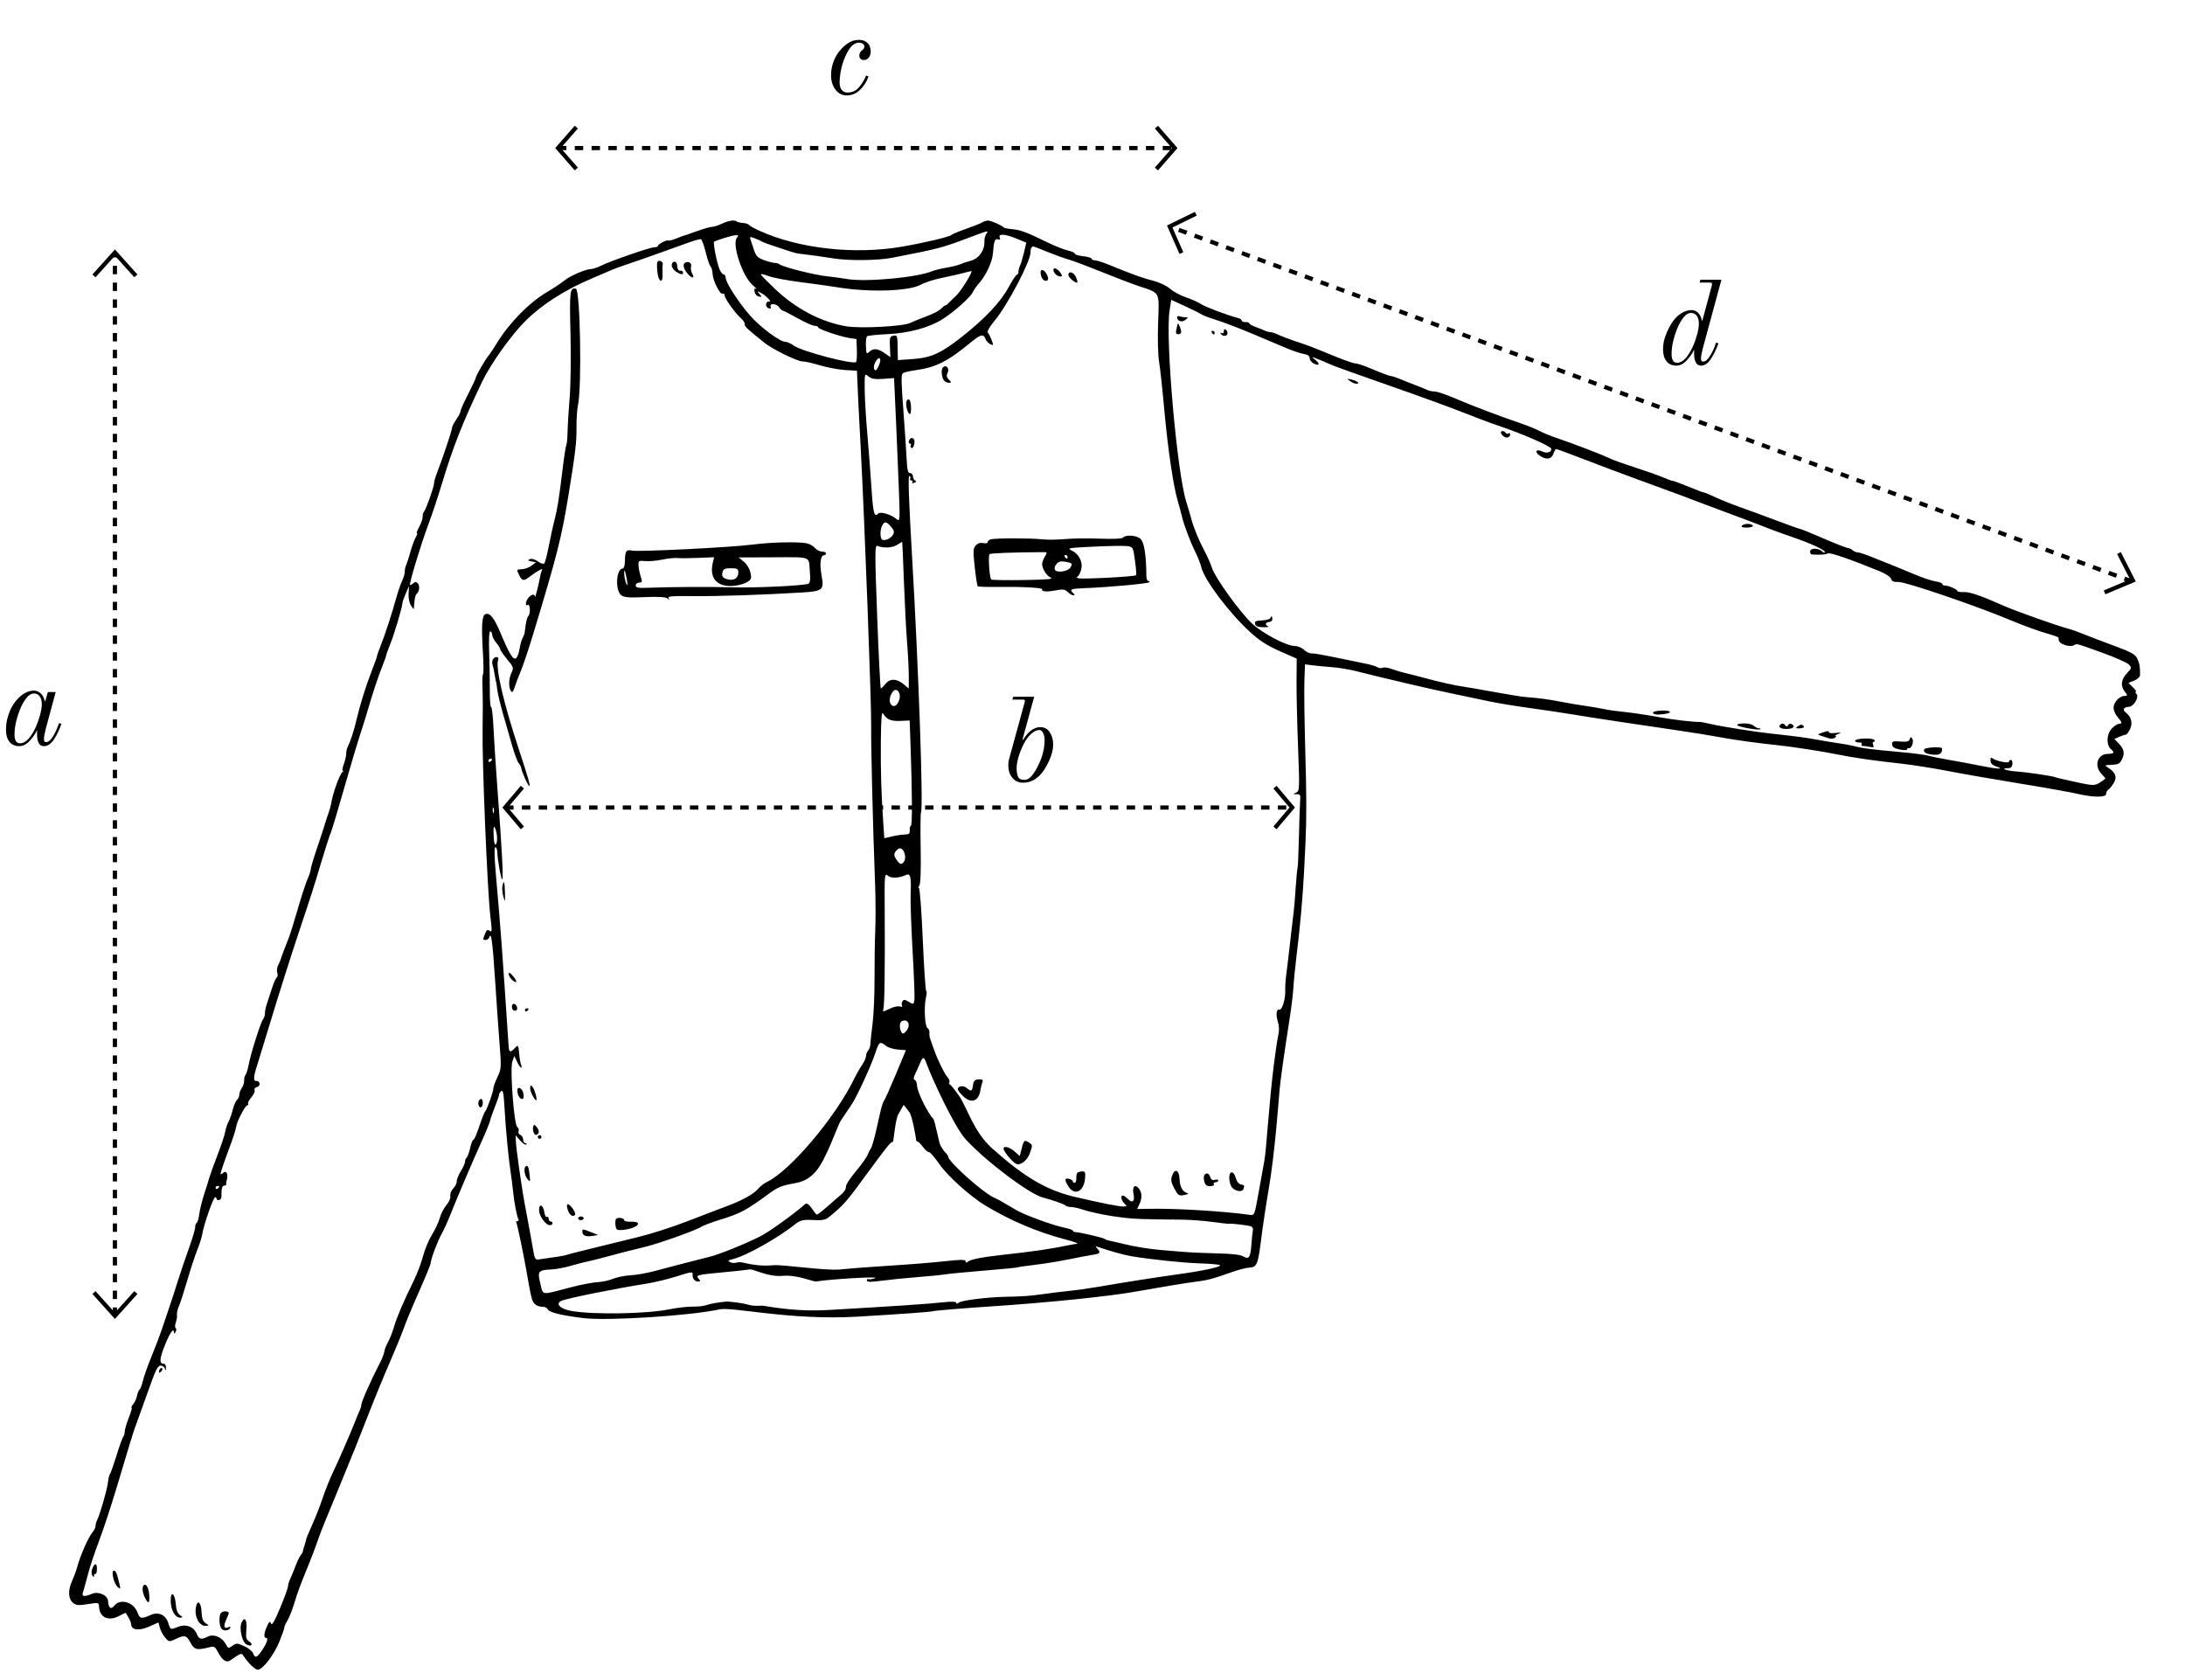 <svg xmlns="http://www.w3.org/2000/svg" fill="none" viewBox="0 0 372 286" height="286" width="372">
<path fill="black" d="M285.397 62.242C284.684 62.242 284.125 61.993 283.72 61.495C283.33 60.983 283.134 60.309 283.134 59.474C283.134 58.666 283.283 57.871 283.579 57.09C283.889 56.295 284.219 55.622 284.569 55.07C285.014 54.356 285.539 53.797 286.145 53.393C286.765 52.989 287.384 52.787 288.004 52.787C288.408 52.787 288.772 52.941 289.095 53.251C289.418 53.561 289.634 53.999 289.741 54.565L289.822 54.605L291.459 48.544L291.479 48.402C291.479 48.2 291.365 48.099 291.136 48.099H289.358L289.499 47.614H293.075L289.883 59.394C289.694 60.148 289.6 60.687 289.6 61.01C289.6 61.199 289.627 61.34 289.681 61.434C289.735 61.515 289.829 61.556 289.964 61.556C290.327 61.556 290.705 61.252 291.095 60.646C291.499 60.04 291.856 59.266 292.166 58.323L292.57 58.444C292.193 59.495 291.755 60.39 291.257 61.131C290.772 61.872 290.22 62.242 289.6 62.242C288.819 62.242 288.428 61.556 288.428 60.182C288.428 60.006 288.428 59.879 288.428 59.798C288.442 59.703 288.448 59.65 288.448 59.636L288.388 59.596C288.105 60.202 287.687 60.794 287.135 61.374C286.596 61.953 286.017 62.242 285.397 62.242ZM285.519 61.758C286.017 61.758 286.495 61.508 286.953 61.01C287.411 60.498 287.835 59.818 288.226 58.969C288.496 58.363 288.731 57.69 288.933 56.949C289.135 56.208 289.236 55.602 289.236 55.13C289.236 54.538 289.115 54.08 288.873 53.756C288.63 53.433 288.3 53.272 287.883 53.272C287.465 53.272 287.068 53.501 286.691 53.958C286.313 54.416 285.99 54.942 285.721 55.534C285.384 56.289 285.108 57.09 284.892 57.939C284.69 58.787 284.589 59.569 284.589 60.283C284.589 60.687 284.657 61.037 284.791 61.333C284.939 61.616 285.182 61.758 285.519 61.758Z"></path>
<path fill="black" d="M3.279 127.021C2.565 127.021 2.006 126.772 1.602 126.273C1.211 125.761 1.016 125.088 1.016 124.253C1.016 123.431 1.137 122.643 1.38 121.889C1.622 121.121 1.898 120.495 2.208 120.01C2.68 119.269 3.225 118.676 3.845 118.232C4.478 117.787 5.118 117.565 5.764 117.565C6.182 117.565 6.559 117.713 6.896 118.009C7.232 118.292 7.475 118.737 7.623 119.343L7.704 119.383L8.148 117.807H9.482L7.765 124.172C7.576 124.926 7.482 125.465 7.482 125.788C7.482 125.977 7.509 126.118 7.562 126.213C7.616 126.293 7.711 126.334 7.845 126.334C8.209 126.334 8.586 126.037 8.977 125.445C9.367 124.839 9.724 124.057 10.048 123.101L10.452 123.222C10.102 124.259 9.671 125.155 9.159 125.91C8.66 126.65 8.101 127.021 7.482 127.021C6.7 127.021 6.31 126.334 6.31 124.96C6.31 124.785 6.31 124.657 6.31 124.576C6.323 124.482 6.33 124.428 6.33 124.414L6.269 124.374C5.987 124.98 5.569 125.573 5.017 126.152C4.478 126.731 3.899 127.021 3.279 127.021ZM3.4 126.536C3.899 126.536 4.377 126.287 4.835 125.788C5.293 125.276 5.717 124.596 6.108 123.748C6.377 123.141 6.613 122.468 6.815 121.727C7.017 120.986 7.118 120.38 7.118 119.909C7.118 119.316 6.997 118.858 6.754 118.535C6.512 118.211 6.182 118.05 5.764 118.05C5.347 118.05 4.949 118.279 4.572 118.737C4.195 119.195 3.872 119.72 3.602 120.313C3.266 121.067 2.989 121.869 2.774 122.717C2.572 123.566 2.471 124.347 2.471 125.061C2.471 125.465 2.538 125.815 2.673 126.112C2.821 126.394 3.064 126.536 3.4 126.536Z"></path>
<path fill="black" d="M174.091 133.242C173.66 133.242 173.256 133.121 172.878 132.879C172.515 132.636 172.218 132.293 171.989 131.848C171.774 131.39 171.666 130.858 171.666 130.252C171.666 129.862 171.707 129.531 171.787 129.262L174.454 119.544C174.481 119.436 174.495 119.362 174.495 119.321C174.495 119.173 174.38 119.099 174.151 119.099H172.353L172.495 118.614H176.071L174.091 125.868L174.192 125.948C174.555 125.315 174.986 124.797 175.485 124.393C175.997 123.989 176.542 123.787 177.121 123.787C177.822 123.787 178.361 124.083 178.738 124.676C179.115 125.268 179.304 125.955 179.304 126.736C179.304 127.585 179.068 128.521 178.596 129.545C178.138 130.555 177.627 131.357 177.061 131.949C176.63 132.38 176.179 132.704 175.707 132.919C175.236 133.135 174.697 133.242 174.091 133.242ZM174.374 132.758C174.832 132.758 175.236 132.555 175.586 132.151C175.936 131.747 176.28 131.222 176.616 130.575C177.438 129.026 177.849 127.484 177.849 125.948C177.849 125.544 177.768 125.167 177.606 124.817C177.458 124.453 177.243 124.271 176.96 124.271C176.502 124.271 176.024 124.5 175.525 124.958C175.04 125.403 174.603 126.023 174.212 126.817C173.875 127.491 173.599 128.191 173.384 128.919C173.181 129.633 173.08 130.279 173.08 130.858C173.08 131.357 173.155 131.801 173.303 132.192C173.464 132.569 173.821 132.758 174.374 132.758Z"></path>
<path fill="black" d="M144.195 16.242C143.387 16.242 142.733 15.912 142.235 15.252C141.736 14.579 141.487 13.764 141.487 12.808C141.487 11.999 141.635 11.205 141.932 10.423C142.228 9.629 142.673 8.922 143.265 8.302C143.737 7.804 144.208 7.426 144.68 7.17C145.165 6.915 145.703 6.787 146.296 6.787C146.808 6.787 147.259 6.948 147.65 7.271C148.04 7.595 148.236 8.107 148.236 8.807C148.236 9.211 148.121 9.548 147.892 9.817C147.677 10.087 147.407 10.221 147.084 10.221C146.828 10.221 146.633 10.147 146.498 9.999C146.363 9.838 146.296 9.656 146.296 9.454C146.296 9.063 146.512 8.713 146.943 8.403C147.091 8.282 147.165 8.107 147.165 7.878C147.165 7.756 147.091 7.628 146.943 7.494C146.794 7.346 146.552 7.271 146.215 7.271C145.165 7.271 144.249 8.443 143.467 10.787C143.319 11.232 143.191 11.791 143.083 12.464C142.989 13.124 142.942 13.643 142.942 14.02C142.942 14.613 143.07 15.05 143.326 15.333C143.595 15.616 143.919 15.758 144.296 15.758C145.131 15.758 145.811 15.421 146.336 14.747C146.862 14.074 147.232 13.447 147.448 12.868L147.872 13.01C147.549 13.926 147.057 14.693 146.397 15.313C145.737 15.933 145.003 16.242 144.195 16.242Z"></path>
<path stroke-dasharray="1.43 1.43" stroke-width="0.713" stroke="black" d="M363.033 99.001L199.143 38.557"></path>
<path stroke-width="0.713" stroke="black" d="M201.136 43.082L199.143 38.556L203.586 36.385"></path>
<path stroke-width="0.713" stroke="black" d="M360.755 94.144L363.128 98.808L358.305 100.841"></path>
<path stroke-dasharray="1.43 1.43" stroke-width="0.713" stroke="black" d="M19.565 224L19.565 43"></path>
<path stroke-width="0.713" stroke="black" d="M16 46.965L19.566 43.001L23.131 46.965"></path>
<path stroke-width="0.713" stroke="black" d="M23.131 220.036L19.566 224L16 220.036"></path>
<path stroke-dasharray="1.43 1.43" stroke-width="0.713" stroke="black" d="M86 137.468L220 137.468"></path>
<path stroke-width="0.713" stroke="black" d="M217.066 134L220 137.468L217.066 140.936"></path>
<path stroke-width="0.713" stroke="black" d="M88.934 140.936L86 137.468L88.934 134"></path>
<path stroke-dasharray="1.43 1.43" stroke-width="0.713" stroke="black" d="M95 25.205L199.495 25.205"></path>
<path stroke-width="0.713" stroke="black" d="M196.882 21.64L200 25.205L196.882 28.771"></path>
<path stroke-width="0.713" stroke="black" d="M98.118 28.77L95 25.205L98.118 21.639"></path>
<path fill="black" d="M122.882 38.089C122.313 38.367 121.573 38.605 121.238 38.619C120.72 38.642 119.749 38.944 116.958 39.953C116.703 40.045 116.461 40.119 116.42 40.116C116.379 40.114 115.801 40.331 115.135 40.598C114.47 40.867 113.857 41.023 113.775 40.947C113.573 40.761 112.007 41.571 112.019 41.855C112.024 41.978 111.708 42.093 111.315 42.11C110.517 42.144 103.735 44.504 102.234 45.27C101.702 45.541 100.996 45.775 100.665 45.789C99.671 45.832 97.083 46.941 96.112 47.74C95.612 48.151 94.24 49.061 93.061 49.76C90.067 51.539 86.665 55.01 84.618 58.374C84.008 59.377 83.362 60.345 83.182 60.526C82.761 60.949 80.969 64.065 80.981 64.351C80.986 64.472 80.404 65.717 79.688 67.118C78.971 68.52 78.392 69.822 78.4 70.012C78.408 70.202 78.083 70.835 77.676 71.419C77.27 72.004 76.945 72.648 76.953 72.851C76.969 73.217 75.42 77.857 74.411 80.462C74.123 81.208 73.895 82.006 73.905 82.237C73.929 82.779 72.56 86.659 72.203 87.066C72.053 87.237 71.942 87.649 71.956 87.983C71.97 88.316 71.709 89.077 71.375 89.673C71.042 90.269 70.867 90.753 70.987 90.748C71.107 90.743 71.015 91.065 70.782 91.464C70.55 91.863 70.141 92.977 69.874 93.939C69.606 94.901 69.274 95.938 69.135 96.245C68.997 96.551 68.893 97.05 68.906 97.354C68.917 97.659 68.72 98.341 68.467 98.87C68.214 99.4 67.767 100.692 67.476 101.741C66.682 104.593 65.605 107.901 64.851 109.798C64.482 110.726 64.185 111.576 64.189 111.687C64.194 111.798 63.826 112.835 63.372 113.992C62.352 116.59 61.298 119.946 60.712 122.459C60.266 124.375 59.7 126.122 59.191 127.156C59.04 127.463 58.928 127.981 58.942 128.307C58.956 128.633 58.776 129.421 58.543 130.057C58.309 130.693 58.225 131.211 58.357 131.208C58.488 131.205 58.459 131.312 58.292 131.446C57.809 131.834 56.604 135.204 56.381 136.788C56.332 137.136 56.133 137.851 55.938 138.378C55.743 138.905 55.484 139.694 55.363 140.131C55.242 140.569 54.633 142.433 54.011 144.275C53.388 146.117 52.885 147.805 52.892 148.028C52.899 148.251 52.663 148.968 52.369 149.622C52.074 150.276 51.317 152.601 50.686 154.789C50.056 156.976 49.359 159.198 49.138 159.726C48.71 160.748 47.815 163.135 47.76 163.4C47.742 163.487 47.563 163.889 47.361 164.293C47.159 164.697 47.089 165.289 47.206 165.609C47.322 165.928 47.284 166.281 47.12 166.392C46.957 166.504 46.562 167.416 46.242 168.421C45.924 169.425 45.585 170.462 45.49 170.725C45.241 171.414 45.102 172.086 45.098 172.628C45.095 172.887 44.945 173.303 44.764 173.552C44.343 174.129 42.693 179.358 42.341 181.232C42.193 182.016 41.952 182.797 41.805 182.967C41.658 183.138 41.55 183.575 41.566 183.939C41.582 184.303 41.399 184.883 41.161 185.229C40.922 185.575 40.733 186.088 40.739 186.369C40.746 186.65 40.569 187.045 40.347 187.246C40.125 187.447 39.793 188.222 39.609 188.966C39.426 189.711 39.108 190.612 38.902 190.969C38.695 191.326 38.446 192.083 38.347 192.65C38.248 193.217 37.655 195.008 37.029 196.63C36.403 198.252 35.791 199.937 35.67 200.374C35.549 200.812 35.143 202.112 34.769 203.264C34.395 204.416 34.015 205.951 33.925 206.677C33.834 207.402 33.635 208.081 33.482 208.185C33.329 208.289 33.214 208.623 33.227 208.928C33.24 209.232 32.738 210.907 32.112 212.65C31.486 214.392 30.686 216.75 30.336 217.888C29.985 219.027 29.357 220.963 28.941 222.191C28.523 223.419 27.894 225.284 27.542 226.337C27.19 227.389 26.385 229.501 25.753 231.031C25.121 232.561 24.476 234.386 24.32 235.086C24.163 235.787 23.917 236.441 23.772 236.539C23.627 236.637 23.429 237.111 23.331 237.593C23.233 238.074 22.941 238.724 22.682 239.038C22.423 239.351 22.302 239.604 22.413 239.599C22.524 239.594 22.297 240.4 21.911 241.388C21.524 242.377 21.218 243.423 21.23 243.712C21.243 244.001 21.137 244.376 20.995 244.547C20.853 244.717 20.341 246.142 19.857 247.714C19.373 249.285 18.867 250.721 18.733 250.905C18.6 251.088 18.441 251.736 18.38 252.343C18.265 253.485 17.029 257.798 16.535 258.782C16.381 259.089 16.262 259.532 16.273 259.767C16.283 260.002 16.006 260.545 15.659 260.976C14.987 261.807 13.665 264.844 13.151 266.736C12.981 267.362 12.587 268.434 12.275 269.118C11.549 270.709 11.608 272.175 12.425 272.854C12.951 273.291 13.376 273.329 14.945 273.077C16.785 272.783 16.833 272.794 16.864 273.52C16.945 275.405 18.563 276.085 20.425 275.016C20.937 274.722 21.381 274.526 21.41 274.581C21.439 274.636 21.653 274.989 21.885 275.365C22.117 275.742 22.316 276.267 22.328 276.532C22.369 277.5 23.693 277.661 25.395 276.903L26.976 276.199L27.215 277.103C27.347 277.601 27.751 278.353 28.114 278.776C28.75 279.518 28.809 279.526 29.867 279.029C31.458 278.282 31.753 278.351 32.428 279.63C33.074 280.852 33.503 280.962 35.567 280.437C36.454 280.211 36.597 280.284 37.084 281.208C37.829 282.618 38.527 283.108 39.169 282.67C41.132 281.332 41.093 281.344 41.499 281.954C42.335 283.207 43.45 284.263 43.916 284.243C44.735 284.208 46.63 281.736 47.545 279.509C48.02 278.353 48.403 277.262 48.395 277.085C48.388 276.908 48.623 276.377 48.919 275.906C49.214 275.434 49.74 274.117 50.088 272.978C50.726 270.887 51.025 270.083 52.604 266.213C53.084 265.037 53.735 263.312 54.051 262.38C54.367 261.447 54.99 259.82 55.437 258.764C55.884 257.707 57.04 254.9 58.007 252.525C58.973 250.15 60.072 247.458 60.449 246.543C60.826 245.628 61.906 242.894 62.848 240.469C63.79 238.043 65.377 234.185 66.374 231.895C67.371 229.605 68.447 226.975 68.766 226.05C69.084 225.125 70.246 222.338 71.349 219.856C72.451 217.374 73.347 215.182 73.339 214.985C73.317 214.419 74.519 211.232 75.237 209.956C75.595 209.318 76.219 207.948 76.625 206.91C77.611 204.384 80.479 197.665 82.008 194.296C82.688 192.798 83.332 191.215 83.439 190.778C83.545 190.341 83.936 189.224 84.307 188.296C84.679 187.367 84.977 186.488 84.971 186.342C84.965 186.195 85.13 185.922 85.337 185.735C85.635 185.466 85.757 186.135 85.914 188.893C86.122 192.537 86.586 197.327 86.964 199.74C87.086 200.513 87.262 201.919 87.357 202.866C87.544 204.748 88.031 207.24 88.283 207.612C88.371 207.742 88.285 207.854 88.093 207.863C87.9 207.871 87.816 207.986 87.905 208.118C88.043 208.32 89.102 213.352 89.558 215.971C90.46 221.15 90.557 221.533 91.09 222.023C91.365 222.276 91.918 222.469 92.317 222.451C92.717 222.434 93.132 222.621 93.238 222.867C93.474 223.411 95.454 223.905 99.315 224.385C103.398 224.892 117.665 223.979 122.471 222.903C124.671 222.41 134.474 224.812 145.972 224.141C152.772 223.745 158.544 223.33 158.798 223.221C159.052 223.112 163.906 222.712 169.585 222.333C178.472 221.74 188.721 220.689 193.015 219.93C198.762 218.915 201.72 218.428 203.453 218.211C205.596 217.943 206.389 217.734 209.723 216.557C210.863 216.155 212.22 215.807 212.738 215.785C213.991 215.731 214.185 215.247 214.741 210.768C214.996 208.716 215.548 205.042 215.97 202.604C217.065 196.256 217.654 187.738 217.856 185.47C217.999 183.859 218.677 179.037 219.412 174.404C219.798 171.967 220.151 169.194 220.194 168.242C220.238 167.289 220.489 164.733 220.752 162.561C221.549 155.987 221.952 150.868 222.267 143.326C222.456 138.817 222.445 135.59 222.217 127.457C222.081 122.623 222.017 117.414 222.075 115.882L222.178 113.095L223.47 113.26C224.181 113.35 225.683 113.493 226.808 113.576C227.934 113.659 229.854 113.983 231.075 114.295C235.69 115.476 243.892 117.389 247.398 118.102C249.401 118.51 252.108 119.079 253.415 119.367C254.721 119.655 257.779 120.164 260.21 120.497C262.64 120.83 265.98 121.329 267.631 121.604C270.753 122.126 279.139 123.399 285.95 124.384C288.12 124.698 291.177 125.193 292.743 125.485C295.328 125.966 299.223 126.507 302.529 126.843C304.932 127.088 310.39 127.928 312.774 128.42C315.446 128.972 318.9 129.471 323.845 130.018C325.666 130.22 329.22 130.784 331.744 131.272C334.267 131.76 339.744 132.714 343.915 133.392C348.086 134.07 352.498 134.857 353.718 135.141C356.461 135.778 358.608 135.771 358.581 135.123C358.57 134.873 358.745 134.547 358.971 134.399C359.196 134.251 359.608 133.741 359.886 133.265C360.461 132.281 360.171 131.491 358.946 130.708C358.252 130.264 358.269 130.25 359.546 130.195C360.683 130.146 360.919 130.011 361.296 129.197C361.778 128.156 361.61 127.471 360.626 126.466L359.971 125.796L360.806 125.436C361.265 125.239 361.769 125.071 361.926 125.064C362.082 125.058 362.407 124.627 362.648 124.108C363.126 123.075 362.86 122.018 361.946 121.322C361.302 120.832 361.529 120.368 362.434 120.327C363.294 120.287 364.263 118.607 363.716 118.104C363.519 117.923 363.48 117.769 363.631 117.763C363.782 117.756 363.56 117.413 363.137 117.001L362.37 116.25L363.348 115.861C363.885 115.647 364.332 115.238 364.341 114.952C364.38 113.622 364.277 112.98 363.888 112.143C363.535 111.383 362.903 111.031 359.905 109.924C357.945 109.201 355.624 108.313 354.745 107.952C353.867 107.59 352.577 107.141 351.878 106.954C350.053 106.463 343.083 103.987 341.289 103.19C337.231 101.389 335.385 100.75 334.369 100.794C333.759 100.82 333.254 100.736 333.247 100.606C333.232 100.325 331.683 99.652 331.107 99.677C330.883 99.686 330.694 99.569 330.688 99.415C330.681 99.262 330.152 99.062 329.513 98.97C328.873 98.877 327.19 98.308 325.771 97.705C324.354 97.101 322.547 96.358 321.757 96.052C320.968 95.747 319.504 95.162 318.505 94.754C317.505 94.346 316.496 94.02 316.261 94.03C316.027 94.04 315.653 93.881 315.43 93.677C315.208 93.472 314.855 93.305 314.646 93.306C314.437 93.306 312.563 92.572 310.483 91.674C308.403 90.776 306.607 90.045 306.493 90.05C306.379 90.055 304.634 89.434 302.615 88.671C300.597 87.907 297.798 86.88 296.396 86.387C294.995 85.895 293.055 85.119 292.086 84.663C291.117 84.206 290.229 83.837 290.113 83.841C289.996 83.846 288.811 83.401 287.48 82.854C286.149 82.306 284.946 81.863 284.807 81.869C284.668 81.875 283.915 81.604 283.135 81.267C282.354 80.93 280.213 80.171 278.375 79.581C276.538 78.99 274.669 78.324 274.224 78.1C273.108 77.538 267.811 75.495 265.299 74.657C264.16 74.277 262.731 73.7 262.122 73.375C261.513 73.049 260.147 72.487 259.087 72.125C255.118 70.77 251.007 69.215 248.012 67.935C246.312 67.208 244.626 66.626 244.265 66.642C243.905 66.657 243.359 66.549 243.053 66.402C242.747 66.255 241.779 65.863 240.902 65.532C240.025 65.201 238.876 64.743 238.348 64.515C237.821 64.286 237.105 64.056 236.757 64.004C236.41 63.951 235.051 63.446 233.737 62.881C232.423 62.316 231.112 61.865 230.823 61.877C230.533 61.889 229.025 61.379 227.47 60.743C223.044 58.933 222.85 58.858 220.659 58.13C219.521 57.752 218.157 57.234 217.629 56.98C217.1 56.726 216.489 56.526 216.271 56.534C216.054 56.542 215.625 56.427 215.319 56.279C215.013 56.131 214.297 55.844 213.727 55.642C213.157 55.44 212.687 55.169 212.681 55.038C212.676 54.907 212.389 54.813 212.045 54.828C211.7 54.843 211.413 54.73 211.407 54.578C211.4 54.425 211.145 54.235 210.839 54.155C208.938 53.658 205.267 52.277 204.473 51.761C203.958 51.426 202.787 50.903 201.871 50.599C200.955 50.295 199.77 49.654 199.237 49.176C198.705 48.697 197.449 48.089 196.446 47.824C194.268 47.248 193.367 46.923 188.658 45.019C187.659 44.614 186.622 44.293 186.353 44.305C186.084 44.316 185.858 44.2 185.851 44.048C185.845 43.895 185.201 43.701 184.421 43.618C183.641 43.535 182.997 43.34 182.99 43.185C182.984 43.03 182.433 42.781 181.767 42.631C181.101 42.482 179.485 41.833 178.175 41.19C174.805 39.533 173.734 39.136 172.299 39.009C171.606 38.948 170.965 38.816 170.875 38.716C170.529 38.335 168.664 37.523 168.183 37.544C167.906 37.555 167.44 37.713 167.148 37.894C166.856 38.074 165.654 38.553 164.477 38.957C163.299 39.362 162.19 39.824 162.011 39.984C161.625 40.329 157.502 41.309 153.588 41.987C145.513 43.386 136.046 42.336 129.324 39.296C128.444 38.898 127.635 38.446 127.526 38.292C127.418 38.137 126.952 37.987 126.492 37.958C126.031 37.928 125.557 37.815 125.437 37.705C125.087 37.383 123.995 37.547 122.882 38.089ZM123.176 40.553C122.364 40.809 121.641 41.083 121.569 41.162C121.376 41.373 122.078 44.884 122.51 45.871C122.714 46.338 123.026 46.713 123.202 46.706C123.379 46.698 123.535 46.961 123.549 47.289C123.585 48.144 125.663 51.372 127.653 53.667C129.385 55.664 132.839 58.233 133.739 58.195C134.012 58.183 134.628 58.463 135.109 58.818C136.431 59.793 145.285 62.127 145.747 61.623C145.862 61.498 145.923 60.569 145.884 59.557L145.813 57.718L144.741 57.564C143.133 57.332 139.3 56.037 139.286 55.72C139.28 55.567 139.021 55.453 138.712 55.467C138.403 55.48 137.094 54.9 135.803 54.178C134.512 53.455 133.362 52.868 133.248 52.873C133.133 52.878 132.857 52.616 132.634 52.29C132.184 51.633 130.922 51.592 131.205 52.243C131.323 52.515 131.208 52.589 130.851 52.469C130.218 52.257 130.309 51.227 130.95 51.346C131.532 51.453 130.358 50.24 129.466 49.813C128.874 49.529 128.861 49.548 129.305 50.042C129.74 50.526 129.73 50.571 129.199 50.491C128.871 50.441 128.545 50.081 128.467 49.681C128.367 49.172 128.443 49.024 128.728 49.177C128.949 49.295 128.677 48.998 128.124 48.515C126.381 46.995 124.591 41.616 125.451 40.483C125.759 40.076 125.723 40.001 125.236 40.04C124.915 40.065 123.987 40.296 123.176 40.553ZM117.482 41.203C116.632 41.5 114.477 42.274 112.692 42.922C110.908 43.571 108.404 44.448 107.128 44.871C105.852 45.294 104.531 45.772 104.193 45.932C103.855 46.092 102.33 46.747 100.804 47.386C96.258 49.292 92.305 51.812 89.504 54.588C87.028 57.042 83.545 61.927 82.062 65.026C78.778 71.888 77.065 76.238 75.222 82.395C74.62 84.409 73.591 87.494 72.937 89.25C71.632 92.751 69.627 99.376 69.815 99.564C69.88 99.629 70.123 99.511 70.354 99.302C70.676 99.01 70.863 99.019 71.153 99.34C71.526 99.752 71.382 100.78 70.901 101.139C70.766 101.24 70.613 101.812 70.562 102.41C70.511 103.009 70.458 103.569 70.444 103.656C70.429 103.744 70.208 103.471 69.952 103.051C69.684 102.612 69.519 101.753 69.564 101.025L69.64 99.763L69.078 101.044C68.768 101.749 68.516 102.47 68.518 102.648C68.524 103.257 67.138 107.926 66.441 109.643C66.058 110.588 65.748 111.448 65.753 111.555C65.757 111.662 65.487 112.425 65.154 113.251C64.451 114.987 63.426 118.067 62.638 120.805C62.336 121.855 61.732 123.791 61.295 125.106C60.859 126.421 59.623 130.575 58.548 134.338C57.474 138.1 56.46 141.467 56.294 141.82C56.128 142.173 55.477 144.18 54.847 146.282C53.441 150.974 53.02 152.302 51.458 156.955C49.671 162.28 47.402 169.425 45.59 175.435C44.719 178.324 43.886 181.047 43.738 181.486C43.165 183.187 43.109 184.027 43.569 184.007C44.299 183.976 44.454 184.832 43.757 185.047C43.411 185.153 43.226 185.386 43.346 185.563C43.467 185.74 43.229 186.281 42.819 186.764C42.408 187.247 42.149 187.755 42.242 187.893C42.335 188.03 42.274 188.148 42.107 188.155C41.744 188.171 40.347 190.859 40.204 191.815C40.115 192.407 39.712 193.65 38.951 195.676C38.228 197.603 37.535 199.652 37.543 199.841C37.548 199.959 37.744 199.882 37.978 199.67C38.606 199.1 38.934 200.006 38.529 201.194C38.5 201.282 38.496 201.459 38.523 201.587C38.548 201.716 38.388 201.829 38.167 201.838C37.803 201.854 37.709 202.239 37.692 203.77C37.689 204.044 37.493 204.277 37.258 204.287C37.022 204.297 36.853 204.222 36.882 204.12C36.911 204.017 36.812 203.869 36.662 203.789C36.383 203.64 34.698 208.419 34.437 210.099C34.357 210.612 33.978 211.807 33.595 212.755C33.212 213.703 32.439 216.054 31.879 217.979C31.319 219.905 30.677 221.884 30.453 222.379C30.228 222.873 30.084 223.515 30.132 223.807C30.18 224.098 30.09 224.695 29.932 225.134C29.774 225.573 29.763 226.001 29.909 226.086C30.054 226.171 30.051 226.454 29.901 226.715C29.701 227.065 29.623 227.081 29.607 226.779C29.563 225.976 28.974 226.806 28.128 228.862C27.182 231.165 27.079 232.17 27.793 232.14C28.082 232.127 28.26 232.391 28.257 232.827C28.252 233.359 28.209 233.4 28.084 232.991C27.992 232.693 27.658 232.46 27.343 232.473C26.921 232.491 26.534 233.152 25.884 234.972C24.323 239.337 23.286 242.216 23.037 242.872C22.697 243.768 22.172 245.48 20.057 252.585C19.041 256 17.606 260.375 16.868 262.308C16.13 264.241 15.252 266.895 14.918 268.205C14.583 269.516 14.216 270.84 14.102 271.147C13.861 271.799 14.412 271.858 15.668 271.317C16.759 270.847 18.347 271.56 18.395 272.542C18.456 273.745 18.888 274.072 19.456 273.346C20.453 272.074 22.724 272.711 23.385 274.449C23.82 275.594 24.055 275.643 25.644 274.925C26.983 274.32 28.224 274.9 28.663 276.336C29.008 277.468 29.017 277.472 30.324 276.942C31.633 276.413 32.964 276.9 33.474 278.096C33.902 279.097 34.243 279.188 35.388 278.605C36.37 278.105 37.792 278.689 38.407 279.844C38.833 280.644 38.888 280.659 39.575 280.165C40.238 279.688 40.399 279.693 41.579 280.233C42.285 280.557 42.965 281.102 43.09 281.445C43.408 282.317 43.758 282.21 44.578 280.993C45.425 279.738 45.741 278.822 45.323 278.84C44.865 278.86 44.921 278.003 45.452 276.857C45.846 276.006 45.963 275.925 46.144 276.379C46.299 276.767 46.752 275.99 47.707 273.698C48.447 271.923 49.044 270.279 49.034 270.045C49.024 269.81 49.206 269.21 49.439 268.711C49.672 268.211 50.077 267.228 50.339 266.525C50.601 265.823 50.984 265.028 51.19 264.76C51.396 264.492 51.562 264.202 51.558 264.116C51.555 264.03 51.686 263.555 51.849 263.061C52.013 262.568 52.143 262.091 52.139 262.002C52.136 261.913 52.596 260.807 53.163 259.543C53.731 258.28 54.478 256.385 54.825 255.333C55.4 253.589 56.229 251.544 57.024 249.907C57.676 248.564 59.776 243.73 60.369 242.21C60.712 241.331 61.112 240.361 61.259 240.055C61.406 239.748 61.52 239.35 61.513 239.171C61.493 238.708 63.2 234.853 64.701 231.973C65.067 231.27 65.397 230.419 65.434 230.084C65.47 229.748 65.75 229.026 66.056 228.479C66.362 227.933 66.82 226.769 67.074 225.894C67.559 224.22 68.699 221.555 70.441 218.02C71.015 216.855 71.73 214.964 72.031 213.818C72.331 212.672 73.017 211.029 73.555 210.168C74.093 209.307 74.689 208.03 74.879 207.331C75.07 206.631 75.579 205.645 76.011 205.139C76.461 204.611 76.741 203.948 76.666 203.586C76.594 203.238 76.817 202.667 77.161 202.318C77.505 201.968 77.775 201.424 77.761 201.11C77.748 200.796 78.067 200.004 78.47 199.35C78.874 198.696 79.195 197.963 79.185 197.722C79.174 197.481 79.284 197.204 79.429 197.105C79.573 197.007 79.843 196.28 80.028 195.49C80.213 194.7 80.452 194.049 80.56 194.044C80.764 194.036 81.095 193.251 81.908 190.844C82.174 190.055 82.477 189.334 82.581 189.244C82.872 188.987 84.007 185.82 83.986 185.322C83.975 185.078 84.286 184.208 84.676 183.39C85.354 181.97 85.371 181.709 85.058 177.748C84.877 175.464 84.523 170.432 84.271 166.567C83.852 160.142 83.619 158.5 83.281 159.594C83.213 159.813 82.959 160.001 82.715 160.011C82.178 160.034 82.169 159.966 82.587 158.934C82.851 158.281 83.005 158.19 83.375 158.472C83.769 158.772 83.785 158.421 83.49 156.029C82.992 151.989 82.056 129.566 82.163 124.208C82.213 121.7 82.207 118.553 82.151 117.217C82.093 115.88 82.133 114.782 82.239 114.777C82.345 114.773 82.338 113.182 82.224 111.242C81.94 106.422 82.04 104.817 82.64 104.556C83.379 104.235 84.129 105.165 85.206 107.736C86.738 111.393 87.404 112.464 87.88 112.033C88.102 111.831 88.359 111.141 88.451 110.498C88.543 109.855 88.765 109.037 88.944 108.681C89.123 108.324 89.28 107.961 89.292 107.874C89.305 107.787 89.399 107.112 89.501 106.374C89.604 105.636 89.813 104.947 89.966 104.843C90.119 104.739 90.226 104.23 90.204 103.713C90.18 103.165 90.036 102.858 89.859 102.979C89.367 103.313 89.47 102.301 89.984 101.739C90.551 101.12 91.023 101.056 91.075 101.591C91.108 101.942 91.771 99.328 92.001 97.936C92.051 97.631 92.181 97.222 92.29 97.028C92.518 96.62 91.472 97.183 90.23 98.136C89.168 98.951 88.914 98.931 88.44 97.997C87.904 96.941 87.906 96.935 88.899 96.892C89.378 96.871 90.103 96.598 90.512 96.284L91.254 95.715L90.472 95.565C89.836 95.443 89.787 95.373 90.21 95.189C90.52 95.054 91.073 95.21 91.582 95.578C92.059 95.921 92.542 96.066 92.677 95.906C92.809 95.748 93.168 94.336 93.473 92.767C93.779 91.198 94.207 89.248 94.426 88.434C94.888 86.71 95.161 84.986 95.789 79.821C96.039 77.757 96.323 75.928 96.42 75.755C96.516 75.583 96.611 74.571 96.63 73.508C96.649 72.444 96.81 69.82 96.987 67.675C97.165 65.531 97.227 60.593 97.125 56.701C96.939 49.616 97.03 48.876 98.056 49.154C98.786 49.352 99.079 65.926 98.405 68.944C98.249 69.642 98.136 71.353 98.153 72.746C98.184 75.154 97.956 77.096 96.834 83.98C95.589 91.615 94.909 94.307 90.77 107.968C90.027 110.42 89.089 113.218 88.686 114.186C88.282 115.154 87.8 116.421 87.614 117.003C87.372 117.76 87.196 117.946 86.996 117.658C86.558 117.027 86.59 115.589 87.066 114.562C87.485 113.657 87.459 113.575 86.338 112.228C85.699 111.46 85.17 110.688 85.162 110.513C85.155 110.338 84.851 109.847 84.488 109.424C84.124 109 83.816 108.39 83.802 108.068C83.788 107.746 83.636 107.489 83.463 107.496C83.275 107.505 83.202 108.911 83.28 111.04C83.351 112.981 83.4 115.878 83.388 117.478C83.377 119.077 83.478 120.381 83.614 120.375C83.749 120.37 83.93 121.953 84.017 123.893C84.103 125.834 84.417 130.664 84.715 134.627C85.437 144.231 85.716 149.482 85.516 149.701C85.337 149.896 84.71 146.474 84.669 145.078C84.655 144.603 84.501 144.221 84.326 144.228C84.115 144.238 84.165 145.994 84.476 149.486C85.218 157.822 85.527 161.996 86.596 178.15C86.66 179.123 86.916 179.215 87.57 178.501C88.212 177.8 88.263 177.851 88.383 179.32C88.443 180.046 88.582 180.888 88.693 181.192C89.04 182.143 88.532 181.81 88.035 180.76L87.561 179.759L87.229 180.716C86.793 181.972 87.517 191.549 88.072 191.86C88.278 191.976 88.374 192.288 88.285 192.555C88.195 192.823 88.326 193.107 88.58 193.192C88.832 193.277 89.05 193.633 89.065 193.983C89.08 194.334 89.257 194.613 89.458 194.605C89.659 194.596 89.721 194.699 89.596 194.834C89.472 194.97 89.012 194.671 88.576 194.171L87.782 193.263L87.824 194.27C87.847 194.824 88.073 196.723 88.326 198.491C88.963 202.934 89.042 203.413 89.808 207.475C90.181 209.446 90.613 211.832 90.768 212.776C91.01 214.24 91.143 214.48 91.672 214.407C94.726 213.99 96.114 213.761 96.562 213.601C96.852 213.498 97.759 213.256 98.579 213.065C99.398 212.873 101.046 212.466 102.241 212.159C103.436 211.853 106.23 211.168 108.451 210.636C110.671 210.105 114.502 208.884 116.963 207.924C119.424 206.965 122.411 205.822 123.6 205.385C126.302 204.393 128.344 203.263 129.111 202.336C129.436 201.943 130.119 201.422 130.63 201.177C134.525 199.31 142.27 190.148 145.394 183.71C145.778 182.918 146.401 181.819 146.779 181.268C147.157 180.717 147.456 180.042 147.444 179.769C147.432 179.496 147.591 179.078 147.796 178.841C148.002 178.604 148.174 178.127 148.179 177.781C148.183 177.435 148.351 175.872 148.551 174.308C148.751 172.744 148.904 169.272 148.892 166.594C148.88 163.915 148.934 160.236 149.013 158.417C149.091 156.599 149.082 153.135 148.991 150.719C148.598 140.215 148.276 127.192 148.318 123.564C148.364 119.649 147.21 89.009 146.533 76.186C146.107 68.121 146.141 68.794 146.005 65.649L145.895 63.107L143.921 62.996C142.836 62.936 140.897 62.574 139.613 62.193C138.329 61.811 136.987 61.512 136.63 61.527C135.837 61.562 131.587 59.49 130.213 58.4C127.279 56.071 126.726 55.552 126.786 55.183C126.822 54.961 126.559 54.531 126.2 54.228C125.24 53.414 123.388 50.839 123.364 50.285C123.352 50.021 123.211 49.895 123.05 50.004C122.64 50.283 121.375 47.812 121.324 46.633C121.301 46.096 121.145 45.528 120.978 45.371C120.811 45.214 120.436 44.115 120.145 42.927C119.853 41.74 119.483 40.745 119.321 40.716C119.16 40.687 118.332 40.906 117.482 41.203ZM127.776 40.77C127.876 41.07 128.146 41.877 128.374 42.563C128.722 43.603 129.011 43.891 130.12 44.295C130.851 44.562 131.666 44.77 131.931 44.759C132.196 44.748 132.552 44.853 132.722 44.994C133.304 45.475 138.956 46.885 140.992 47.058C141.608 47.11 143.077 47.312 144.257 47.506C147.521 48.042 156.207 47.231 158.714 46.156C159.099 45.991 160.186 45.726 161.128 45.568C162.071 45.41 163.118 45.151 163.457 44.993C163.795 44.835 164.624 44.56 165.298 44.382C166.669 44.019 167.672 42.581 167.597 41.087C167.574 40.622 167.753 39.997 167.995 39.698C168.359 39.248 168.045 39.301 166.171 40.008C160.116 42.291 160.365 42.223 151.8 43.896C149.477 44.35 144.496 44.403 142.007 44.002C140.372 43.737 137.094 43.285 136.08 43.184C135.734 43.15 135.092 42.996 134.654 42.843C134.216 42.691 133 42.289 131.952 41.951C130.904 41.613 129.9 41.239 129.72 41.121C129.54 41.002 128.988 40.752 128.493 40.565C127.689 40.261 127.613 40.282 127.776 40.77ZM170.209 40.445C170.35 40.771 170.265 40.862 169.927 40.749C169.379 40.565 169.197 41.056 169.051 43.111C168.949 44.56 167.839 46.953 166.686 48.211C166.304 48.628 165.828 49.31 165.627 49.727C165.189 50.637 162.498 53.041 160.478 54.328C158.214 55.771 154.735 56.716 151.062 56.885C149.317 56.965 147.771 57.126 147.626 57.242C147.481 57.357 147.391 58.113 147.425 58.92C147.482 60.239 147.537 60.341 147.964 59.919C148.646 59.243 149.439 59.298 150.588 60.101L151.593 60.802L151.513 59.039C151.442 57.466 151.507 57.263 152.113 57.15C152.758 57.03 152.793 57.129 152.827 59.162L152.862 61.301L155.418 61.12C158.553 60.897 160.227 60.133 163.844 57.273C167.692 54.23 170.375 51.382 171.69 48.942C172.334 47.747 172.986 46.765 173.139 46.758C173.291 46.752 173.407 46.533 173.396 46.272C173.385 46.011 173.502 45.546 173.657 45.239C173.812 44.932 174.116 43.922 174.334 42.995L174.729 41.308L173.063 40.617C171.122 39.812 169.903 39.738 170.209 40.445ZM111.865 45.573C111.895 46.262 112.014 47.045 112.13 47.313C112.508 48.185 112.864 47.808 112.8 46.603C112.765 45.956 112.778 45.222 112.828 44.97C112.877 44.719 112.669 44.471 112.365 44.417C111.91 44.338 111.821 44.544 111.865 45.573ZM114.359 45.182C114.373 45.518 114.707 45.998 115.102 46.25C115.93 46.78 116.312 46.82 116.292 46.374C116.285 46.202 116.068 46.07 115.809 46.081C115.517 46.093 115.327 45.805 115.306 45.317C115.285 44.829 115.094 44.54 114.802 44.553C114.544 44.564 114.344 44.847 114.359 45.182ZM116.576 44.766C116.164 45.047 116.439 45.927 117.188 46.728C117.866 47.453 118.317 47.374 117.865 46.609C117.662 46.265 117.567 45.721 117.654 45.398C117.829 44.752 117.168 44.364 116.576 44.766ZM175.624 42.147C175.514 42.267 175.435 42.62 175.449 42.932C175.511 44.392 171.551 51.942 169.329 54.597C168.535 55.546 168.013 56.435 168.162 56.587C168.31 56.737 168.604 57.314 168.816 57.868C169.174 58.805 169.158 58.855 168.597 58.585C168.265 58.425 167.892 58.015 167.767 57.675C167.453 56.813 166.944 56.921 165.428 58.168C161.284 61.577 159.405 62.526 155.775 63.039C154.753 63.184 153.816 63.412 153.693 63.546C153.402 63.864 153.429 65.005 153.859 70.686C154.056 73.27 154.274 76.549 154.345 77.972C154.449 80.054 154.566 80.555 154.944 80.539C155.203 80.528 155.426 80.789 155.44 81.12C155.454 81.45 155.637 81.77 155.847 81.83C156.081 81.897 156.02 82.03 155.689 82.174C155.366 82.314 155.221 82.28 155.327 82.09C155.425 81.915 155.347 81.778 155.155 81.787C154.962 81.795 154.88 81.667 154.972 81.502C155.065 81.337 154.99 81.118 154.806 81.015C154.577 80.886 154.729 85.249 155.297 95.036C156.404 114.118 157.218 137.535 156.801 138.281C156.712 138.441 156.687 141.212 156.746 144.44C156.813 148.142 156.728 150.472 156.516 150.752C156.331 150.996 156.303 151.191 156.453 151.185C156.603 151.18 156.896 155.126 157.104 159.955C157.311 164.784 157.577 168.732 157.694 168.728C157.812 168.724 157.795 169.184 157.657 169.752C157.283 171.293 157.443 174.745 157.9 175.001C158.112 175.12 158.262 175.485 158.235 175.812C158.208 176.14 158.27 176.616 158.373 176.871C158.477 177.126 158.775 177.962 159.036 178.728C159.603 180.39 160.817 182.84 161.388 183.471C161.613 183.721 161.719 184.063 161.624 184.233C161.529 184.403 161.577 184.584 161.731 184.635C161.885 184.686 162.578 185.543 163.273 186.538C164.66 188.526 165.733 192.654 168.901 195.481C174.462 200.444 178.181 202.622 183.028 203.759C187.34 204.77 190.563 205.41 191.235 205.388C191.897 205.367 191.916 205.322 191.449 204.893C190.902 204.39 190.723 203.532 191.162 203.514C191.308 203.507 191.691 203.77 192.014 204.098C192.806 204.903 193.243 204.517 192.98 203.244C192.727 202.017 193.225 201.496 193.874 202.309C194.441 203.019 194.479 203.934 193.986 204.988L193.599 205.815L195.834 205.777C200.335 205.7 208.309 206.185 212.74 206.805C213.576 206.922 213.584 206.901 214.245 203.215C214.611 201.175 215.067 198.652 215.258 197.606C215.623 195.616 216.035 187.924 216.872 181.27C217.145 179.097 217.489 176.812 217.637 176.191C217.805 175.483 217.782 174.663 217.575 173.993C217.184 172.73 217.293 171.74 217.807 171.888C218.272 172.021 218.871 170.06 218.814 168.589C218.79 167.971 218.877 166.694 219.007 165.753C219.137 164.811 219.449 162.193 219.698 159.935C219.948 157.677 220.203 155.497 220.265 155.09C220.327 154.684 220.473 152.915 220.59 151.159C220.707 149.404 220.853 147.878 220.913 147.769C220.974 147.661 221.078 145.247 221.145 142.406C221.211 139.565 221.307 136.779 221.357 136.215C221.437 135.328 221.355 135.191 220.75 135.198C220.085 135.205 220.081 135.192 220.667 134.934C221.257 134.674 221.271 134.355 220.995 127.164C220.837 123.04 220.721 117.968 220.738 115.893L220.768 112.121L217.878 110.845C215.746 109.903 214.426 109.055 212.847 107.61C209.274 104.344 205.047 98.739 204.535 96.592C204.398 96.016 203.945 94.852 203.528 94.006C202.579 92.078 201.589 89.444 201.202 87.821C201.039 87.136 200.726 85.975 200.505 85.24C199.768 82.779 198.819 76.354 198.235 69.878C197.916 66.348 197.51 62.595 197.331 61.538C197.146 60.446 197.077 57.602 197.17 54.946C197.362 49.519 197.595 49.965 193.914 48.714C192.591 48.265 189.64 47.14 187.357 46.216C185.073 45.291 182.634 44.375 181.935 44.18C181.236 43.986 179.605 43.398 178.309 42.875C175.635 41.794 175.885 41.862 175.624 42.147ZM129.541 46.735C129.604 46.891 130.686 47.995 131.946 49.189C135.522 52.578 139.769 54.806 144.066 55.545C146.448 55.955 153.726 55.574 154.972 54.974C155.548 54.697 156.827 54.178 157.813 53.82C158.799 53.462 159.863 52.908 160.178 52.587C160.493 52.267 160.838 52.001 160.943 51.997C161.049 51.992 161.313 51.794 161.53 51.557C161.748 51.32 162.317 50.765 162.794 50.325C163.618 49.564 165.733 46.134 165.369 46.15C165.274 46.154 164.611 46.313 163.896 46.503C163.181 46.694 161.546 47.064 160.262 47.327C158.979 47.589 157.4 48.101 156.753 48.465C154.761 49.585 147.952 49.799 142.602 48.909C141.385 48.707 138.544 48.31 136.289 48.028C134.033 47.746 131.566 47.276 130.807 46.984C130.048 46.692 129.478 46.58 129.541 46.735ZM179.345 45.967C179.367 46.484 180.034 47.09 180.555 47.068C180.886 47.054 180.885 46.933 180.551 46.446C180.047 45.709 179.321 45.422 179.345 45.967ZM177.167 46.402C177.201 47.191 177.597 47.824 178.045 47.804C178.563 47.782 178.583 47.338 178.102 46.524C177.693 45.832 177.139 45.76 177.167 46.402ZM181.892 46.836C181.911 47.263 183.209 48.318 183.426 48.081C183.482 48.02 183.37 47.604 183.178 47.156C182.809 46.299 181.859 46.062 181.892 46.836ZM199.115 52.91C198.386 57.699 200.383 80.469 201.968 85.431C202.267 86.368 202.639 87.625 202.794 88.224C203.204 89.803 204.091 91.971 205.091 93.837C205.571 94.734 206.139 96.027 206.353 96.711C206.865 98.346 211.133 104.259 213.175 106.162C214.976 107.839 219.024 109.964 220.44 109.974C220.948 109.978 221.654 110.267 222.009 110.617C222.363 110.967 222.937 111.242 223.282 111.227C223.627 111.212 225.364 111.503 227.141 111.874C228.919 112.244 231.218 112.716 232.251 112.921C233.284 113.126 234.303 113.426 234.515 113.588C234.727 113.749 235.116 113.787 235.379 113.672C235.643 113.558 236.336 113.649 236.918 113.874C237.501 114.1 238.548 114.413 239.245 114.571C239.942 114.728 241.441 115.112 242.577 115.425C244.825 116.044 248.071 116.772 249.072 116.881C249.419 116.919 251.695 117.312 254.13 117.755C256.565 118.198 258.982 118.595 259.502 118.637C262.208 118.857 263.494 119.025 265.655 119.446C266.961 119.701 268.952 120.037 270.08 120.193C271.209 120.35 272.56 120.582 273.084 120.71C273.607 120.837 275.169 121.058 276.556 121.2C277.943 121.341 280.501 121.723 282.241 122.048C284.76 122.519 288.528 122.959 289.483 122.894C289.567 122.888 290.388 123.055 291.307 123.265C293.189 123.696 298.721 124.575 301.345 124.861C305.797 125.345 307.336 125.549 309.393 125.927C310.61 126.151 312.295 126.428 313.138 126.544C313.979 126.66 315.118 126.87 315.668 127.013C317.19 127.407 318.337 127.553 323.918 128.061C325.824 128.235 327.812 128.501 328.336 128.652C328.861 128.804 330.428 129.121 331.818 129.357C333.209 129.594 335.696 130.057 337.344 130.388C340.264 130.973 341.443 130.996 339.753 130.434C339.205 130.252 338.903 129.921 338.884 129.481C338.862 128.981 338.959 128.886 339.26 129.111C339.871 129.566 342.044 130.002 342.029 129.666C342.023 129.507 342.168 129.371 342.352 129.363C342.536 129.355 342.655 129.668 342.617 130.059C342.568 130.558 342.343 130.771 341.857 130.775C340.423 130.788 341.533 131.21 343.336 131.336C345.231 131.468 349.612 132.123 349.977 132.328C350.086 132.389 351.623 132.747 353.393 133.125C356.809 133.853 356.651 133.871 358.424 132.559C358.482 132.516 358.22 132.175 357.842 131.801C356.484 130.462 357.033 128.417 358.771 128.343C359.975 128.291 360.071 128.149 359.35 127.487C358.572 126.772 358.652 124.983 359.503 124.054C359.907 123.613 360.456 123.242 360.722 123.23C361.359 123.203 361.324 122.994 360.529 122.068C360.166 121.643 359.854 120.963 359.837 120.555C359.798 119.641 360.78 118.514 361.648 118.477C362.251 118.451 362.259 118.406 361.775 117.773C360.993 116.752 361.096 115.726 362.088 114.644C362.952 113.7 362.962 113.648 362.394 113.088C362.071 112.77 360.023 111.87 357.842 111.09C353.172 109.418 353.69 109.548 353.018 109.877C352.714 110.026 352.056 109.99 351.524 109.796C350.684 109.489 350.441 109.202 350.48 108.563C350.486 108.464 349.5 108.11 348.289 107.776C347.078 107.442 344.397 106.458 342.33 105.59C336.526 103.15 324.413 99.022 323.211 99.073C322.434 99.107 322.096 98.962 321.967 98.542C321.865 98.212 321.013 97.648 319.979 97.226C314.97 95.183 311.462 93.979 311.179 94.207C310.92 94.414 309.936 94.48 308.429 94.391C308.299 94.383 308.184 94.165 308.173 93.906C308.146 93.277 309.524 93.233 310.187 93.842C310.469 94.102 310.694 94.163 310.686 93.978C310.669 93.589 308.325 92.518 304.925 91.348C302.815 90.621 301.701 90.205 297.749 88.664C297.223 88.458 295.214 87.71 293.285 86.999C291.356 86.289 289.49 85.588 289.139 85.442C288.397 85.133 285.62 84.105 278.935 81.663C276.305 80.702 272.124 79.132 269.643 78.173C267.162 77.214 265.042 76.433 264.932 76.438C264.822 76.443 264.614 76.805 264.468 77.244C264.147 78.214 263.197 78.328 262.088 77.528C261.182 76.876 261.563 76.369 262.587 76.863C263.357 77.234 264.147 76.996 264.112 76.404C264.086 75.98 259.177 73.83 255.164 72.487C253.851 72.047 251.124 71.026 249.105 70.219C247.086 69.411 241.491 67.374 236.673 65.692C231.855 64.01 227.481 62.449 226.953 62.222C223.14 60.585 223.054 60.557 223.896 61.225C224.794 61.94 224.652 62.357 223.671 61.885C223.304 61.708 222.992 61.303 222.978 60.986C222.961 60.591 222.643 60.36 221.976 60.256C221.438 60.172 220.113 59.73 219.031 59.273C217.949 58.817 215.338 57.714 213.229 56.822C211.12 55.931 208.392 54.887 207.167 54.502C205.943 54.118 204.762 53.672 204.544 53.511C204.327 53.35 203.08 52.728 201.774 52.129L199.399 51.039L199.115 52.91ZM200.399 53.999C200.429 54.679 201.217 54.934 201.813 54.456C202.297 54.069 202.312 53.989 201.897 54.007C201.62 54.019 201.167 53.953 200.89 53.86C200.613 53.767 200.392 53.83 200.399 53.999ZM200.371 55.661C200.123 56.779 200.157 56.91 200.68 56.888C201.188 56.866 201.226 56.434 200.808 55.485C200.562 54.929 200.53 54.942 200.371 55.661ZM208.347 56.401C208.36 56.705 208.22 56.825 207.998 56.7C207.768 56.571 207.717 56.626 207.866 56.844C208.205 57.345 209.011 57.246 208.988 56.706C208.977 56.458 208.824 56.173 208.647 56.074C208.47 55.975 208.335 56.122 208.347 56.401ZM206.318 56.645C206.432 56.813 206.587 56.948 206.663 56.945C206.739 56.941 206.795 56.798 206.788 56.625C206.78 56.453 206.625 56.318 206.443 56.326C206.26 56.334 206.204 56.477 206.318 56.645ZM148.975 61.752C148.771 62.177 148.719 62.693 148.859 62.9C149.039 63.165 149.226 63.05 149.496 62.509C149.706 62.088 149.875 61.567 149.872 61.351C149.863 60.706 149.372 60.926 148.975 61.752ZM160.501 62.596C160.17 62.958 160.345 64.441 160.764 64.826C160.98 65.025 161.361 65.178 161.612 65.167C161.995 65.151 161.985 65.064 161.548 64.62C161.17 64.237 161.106 63.937 161.312 63.527C161.725 62.708 161.079 61.965 160.501 62.596ZM147.212 66.153C147.217 67.593 147.417 71.026 147.657 73.781C147.897 76.536 148.218 80.718 148.37 83.074C148.648 87.354 148.85 88.144 149.489 87.446C149.874 87.026 151.674 87.559 152.673 88.389C153.218 88.842 153.235 88.59 153.029 83.255C152.797 77.28 152.5 70.302 152.319 66.612L152.209 64.362L150.367 64.496C148.966 64.598 148.367 64.499 147.864 64.082C147.205 63.536 147.202 63.544 147.212 66.153ZM229.874 64.887C230.22 65.141 230.715 65.339 230.975 65.327C231.637 65.299 231.014 64.817 230.037 64.601C229.275 64.433 229.269 64.445 229.874 64.887ZM154.281 68.756C154.319 69.643 154.647 70.495 154.945 70.482C155.06 70.477 155.129 69.909 155.099 69.218C155.065 68.412 154.903 67.97 154.647 67.981C154.428 67.99 154.263 68.339 154.281 68.756ZM154.751 75.047C154.664 75.31 154.736 75.519 154.913 75.512C155.091 75.504 155.16 75.633 155.068 75.798C154.975 75.963 155.031 76.171 155.19 76.26C155.516 76.443 155.871 75.192 155.605 74.799C155.337 74.404 154.927 74.523 154.751 75.047ZM255.529 73.661C255.535 73.813 255.753 74.098 256.013 74.296C256.505 74.671 257.131 74.45 257.108 73.909C257.101 73.736 256.967 73.682 256.811 73.788C256.655 73.894 256.432 73.841 256.317 73.671C256.059 73.29 255.512 73.284 255.529 73.661ZM150.164 89.523C149.807 90.267 149.828 91.657 150.199 91.865C150.658 92.122 151.673 91.664 152.025 91.04C152.298 90.557 152.235 90.294 151.692 89.661C150.89 88.725 150.562 88.696 150.164 89.523ZM128.168 92.701C124.534 93.181 108.715 93.972 107.585 93.731C106.596 93.519 106.404 93.825 106.389 95.631C106.383 96.279 106.215 96.774 105.998 96.784C104.911 96.835 104.701 100.445 105.736 101.305C106.213 101.701 107.009 101.77 109.767 101.651C112.082 101.552 113.346 101.626 113.642 101.878C113.995 102.179 114.03 102.172 113.823 101.84C113.61 101.499 114.337 101.437 118.076 101.478C122.215 101.523 129.873 101.267 136.539 100.862C140.063 100.648 140.324 100.427 139.883 98.015C139.517 96.013 139.68 94.551 140.272 94.526C140.474 94.517 140.633 94.369 140.623 94.197C140.613 94.024 140.315 93.892 139.959 93.903C139.603 93.914 139.064 93.637 138.76 93.287C138.456 92.937 137.799 92.573 137.3 92.478C135.802 92.193 131.161 92.306 128.168 92.701ZM152.687 92.777C151.853 93.277 150.423 93.34 149.358 92.923C148.938 92.759 148.936 94.228 149.342 104.975C149.597 111.707 149.876 117.212 149.962 117.208C150.048 117.204 150.414 116.841 150.775 116.401C151.555 115.451 152.709 115.505 153.935 116.549L154.717 117.215L154.722 115.145C154.725 114.006 154.598 111.454 154.439 109.473C154.28 107.492 154.036 102.8 153.896 99.047C153.755 95.294 153.624 92.229 153.603 92.237C153.582 92.245 153.17 92.488 152.687 92.777ZM168.686 91.809C168.388 91.891 168.15 92.105 168.157 92.284C168.165 92.471 167.846 92.542 167.403 92.451C166.895 92.346 166.46 92.482 166.122 92.851C165.678 93.335 165.655 93.829 165.949 96.531C166.136 98.247 166.361 99.718 166.45 99.8C166.539 99.881 167.774 99.933 169.195 99.913C173.724 99.852 177.596 100.042 177.442 100.319C177.217 100.722 178.239 100.797 179.806 100.491C180.953 100.268 181.313 100.322 181.792 100.788C182.115 101.101 182.542 101.351 182.742 101.342C183.011 101.331 183.004 101.233 182.713 100.966C182.013 100.323 182.268 100.216 184.732 100.121C188.824 99.963 195.42 99.357 195.638 99.118C195.752 98.995 195.695 98.9 195.512 98.907C195.328 98.915 195.175 98.533 195.172 98.058C195.144 94.475 194.804 92.312 194.177 91.737C193.494 91.108 191.684 90.983 191.172 91.529C190.997 91.716 189.474 91.78 187.215 91.694C185.196 91.618 182.515 91.653 181.257 91.772C179.999 91.891 178.261 91.907 177.393 91.808C175.521 91.593 169.46 91.593 168.686 91.809ZM112.747 95.267C111.806 95.466 110.505 95.578 109.855 95.517C108.735 95.411 108.675 95.451 108.711 96.274C108.731 96.752 108.899 97.595 109.083 98.147C109.379 99.033 109.347 99.155 108.814 99.178C108.481 99.193 108.218 99.416 108.23 99.675C108.245 100.046 108.696 100.127 110.364 100.059C114.064 99.909 120.822 99.874 124.716 99.986C128.599 100.097 136.854 99.705 137.616 99.374C137.938 99.234 138.001 98.662 137.864 97.098C137.647 94.622 138.333 94.847 131.088 94.873L125.757 94.892L126.634 95.612C127.145 96.031 127.616 96.81 127.762 97.475C127.992 98.522 127.934 98.665 127.08 99.155C126.567 99.449 125.47 99.719 124.644 99.753C121.968 99.865 120.737 98.352 121.371 95.731L121.583 94.858L118.926 94.972C117.465 95.035 115.861 95.046 115.363 94.997C114.865 94.947 113.687 95.069 112.747 95.267ZM182.412 93.692C183.754 94.326 184.426 95.714 184.045 97.063C183.876 97.665 183.571 98.174 183.37 98.194C183.169 98.215 183.263 98.322 183.58 98.432C184.174 98.637 193.199 98.169 193.426 97.92C193.497 97.844 193.41 96.729 193.233 95.443C192.916 93.129 192.903 93.104 191.921 92.967C191.376 92.892 188.816 92.93 186.233 93.054C181.952 93.259 181.614 93.315 182.412 93.692ZM168.457 94.35C168.216 94.834 168.478 98.495 168.765 98.656C168.932 98.749 171.431 98.788 174.32 98.742C178.297 98.678 179.405 98.58 178.887 98.337C178.183 98.007 177.454 96.87 177.419 96.046C177.408 95.789 177.611 95.221 177.871 94.784C178.327 94.017 178.317 93.989 177.602 93.994C172.099 94.029 168.548 94.167 168.457 94.35ZM106.292 97.899C106.326 98.401 106.491 99.09 106.658 99.428C106.861 99.839 106.88 99.577 106.716 98.64C106.425 96.987 106.206 96.603 106.292 97.899ZM123.024 97.339C122.81 98.133 123.061 98.453 124.059 98.659C125.044 98.862 125.744 98.322 125.701 97.392C125.676 96.832 125.471 96.726 124.429 96.732C123.462 96.737 123.151 96.872 123.024 97.339ZM296.532 89.536C296.424 89.728 296.809 89.838 297.485 89.809C298.16 89.78 298.535 89.637 298.411 89.455C298.297 89.287 297.868 89.164 297.458 89.181C297.048 89.199 296.631 89.359 296.532 89.536ZM181.288 94.805C181.401 94.973 181.557 95.108 181.633 95.105C181.709 95.101 181.765 94.957 181.757 94.785C181.75 94.612 181.594 94.478 181.412 94.485C181.23 94.493 181.174 94.637 181.288 94.805ZM179.847 96.041C179.554 96.395 179.466 96.79 179.628 97.028C180.001 97.579 181.878 97.264 182.263 96.585C182.639 95.922 182.544 95.825 181.303 95.615C180.584 95.493 180.21 95.602 179.847 96.041ZM216.252 105.244C216.153 105.421 215.506 105.59 214.815 105.62C213.787 105.664 213.581 105.773 213.685 106.218C213.778 106.614 214.154 106.766 215.065 106.775C215.755 106.782 216.139 106.718 215.92 106.634C215.319 106.402 215.417 105.908 216.07 105.88C216.386 105.867 216.635 105.644 216.624 105.385C216.601 104.835 216.502 104.798 216.252 105.244ZM83.872 112.35C83.784 112.613 83.783 113.002 83.869 113.214C83.955 113.427 84.113 114.162 84.221 114.849C84.328 115.536 84.436 116.097 84.46 116.096C84.484 116.095 84.57 116.657 84.652 117.345C84.734 118.033 85.162 119.853 85.603 121.389C86.045 122.926 86.745 125.371 87.16 126.822C87.575 128.273 88.08 129.645 88.283 129.87C88.486 130.094 88.694 130.503 88.747 130.777C88.907 131.618 89.993 133.976 90.144 133.811C90.285 133.657 89.861 132.188 88.383 127.712C85.703 119.593 84.339 113.724 84.807 112.325C84.911 112.015 84.798 111.839 84.502 111.851C84.244 111.863 83.96 112.087 83.872 112.35ZM151.722 118.191C151.273 119.125 151.466 120.089 152.122 120.187C152.768 120.283 153.421 118.883 153.118 118.052C152.801 117.186 152.175 117.248 151.722 118.191ZM149.966 126.197C149.921 131.318 150.033 135.036 150.389 140.237L150.557 142.693L151.877 142.386C152.603 142.218 153.585 142.072 154.06 142.063C154.762 142.049 154.916 141.909 154.89 141.306C154.872 140.9 154.964 140.562 155.093 140.555C155.331 140.542 155.302 134.831 155.025 126.969L154.872 122.655L153.288 122.722C151.661 122.792 150.941 122.484 150.351 121.466C150.106 121.044 150 122.343 149.966 126.197ZM83.156 129.527C83.163 129.709 83.307 129.766 83.475 129.652C83.642 129.538 83.777 129.382 83.774 129.306C83.77 129.23 83.627 129.174 83.454 129.181C83.282 129.189 83.148 129.344 83.156 129.527ZM281.424 121.303C281.439 121.636 282.081 121.722 283.318 121.558C284.809 121.36 284.579 120.931 283 120.963C282.126 120.98 281.417 121.134 281.424 121.303ZM295.81 123.474C296.196 123.808 299.474 124.365 299.686 124.133C299.772 124.039 299.668 123.97 299.455 123.979C299.241 123.988 298.846 123.793 298.577 123.546C298.299 123.291 297.525 123.119 296.794 123.151C296.021 123.184 295.625 123.314 295.81 123.474ZM303.069 123.396C302.687 123.814 303.257 124.13 304.311 124.085C305.373 124.039 305.705 123.639 305.006 123.247C304.81 123.137 304.549 123.226 304.426 123.445C304.268 123.727 304.138 123.745 303.975 123.504C303.718 123.126 303.356 123.082 303.069 123.396ZM306.002 123.698C305.647 123.95 305.742 124.015 306.425 123.989C306.933 123.97 307.218 123.827 307.098 123.651C306.841 123.271 306.587 123.282 306.002 123.698ZM310.127 124.765C309.404 125.021 309.395 125.051 309.99 125.237C310.34 125.346 310.926 125.539 311.293 125.666C311.659 125.793 312.152 125.763 312.388 125.598C312.624 125.434 312.675 125.29 312.502 125.277C312.329 125.265 312.535 125.117 312.959 124.948C313.62 124.685 313.563 124.66 312.559 124.776C311.915 124.85 311.384 124.798 311.378 124.66C311.365 124.373 311.198 124.387 310.127 124.765ZM315.833 126.103C315.84 126.276 316.136 126.405 316.491 126.389C316.845 126.374 317.055 126.507 316.956 126.684C316.857 126.861 316.96 127 317.186 126.992C317.411 126.985 317.941 127.056 318.362 127.149C318.988 127.289 319.088 127.226 318.906 126.808C318.785 126.526 318.829 126.289 319.006 126.281C319.184 126.274 319.235 126.13 319.121 125.962C319.007 125.794 318.218 125.687 317.367 125.723C316.515 125.76 315.825 125.931 315.833 126.103ZM325.13 125.837C324.997 126.235 324.656 126.32 323.535 126.234C322.28 126.138 322.112 126.197 322.135 126.725C322.154 127.164 322.502 127.398 323.427 127.591C324.143 127.74 324.688 127.733 324.682 127.575C324.675 127.421 324.826 127.324 325.016 127.358C325.475 127.443 325.886 126.193 325.558 125.709C325.364 125.423 325.258 125.455 325.13 125.837ZM83.882 137.962C83.9 138.394 83.979 138.567 84.056 138.348C84.134 138.128 84.119 137.775 84.023 137.563C83.927 137.352 83.863 137.531 83.882 137.962ZM327.62 127.549C327.348 128.035 327.917 128.375 329.172 128.476C330.252 128.564 330.679 128.251 330.634 127.405C330.617 127.072 327.812 127.206 327.62 127.549ZM84.034 142.138C84.069 143.279 84.204 143.884 84.395 143.754C84.761 143.505 84.687 141.791 84.273 140.931C84.061 140.489 83.993 140.83 84.034 142.138ZM152.593 144.813C152.113 145.337 152.159 145.746 152.791 146.572C153.211 147.12 153.408 147.183 153.746 146.877C154.465 146.225 154.011 144.375 153.141 144.412C153.037 144.417 152.791 144.597 152.593 144.813ZM85.537 150.855C85.46 151.247 85.535 152.057 85.705 152.654C85.991 153.657 86.012 153.601 85.97 151.936C85.922 150.036 85.773 149.665 85.537 150.855ZM150.622 154.958C150.688 164.377 150.597 171.125 150.396 171.793C150.245 172.292 150.262 172.29 151.59 171.666C152.193 171.383 152.933 171.233 153.234 171.335C153.553 171.442 153.698 171.395 153.581 171.223C153.471 171.06 153.492 170.729 153.628 170.485C153.834 170.117 154.014 170.126 154.701 170.536C155.5 171.012 155.532 171.004 155.671 170.312C155.751 169.918 155.617 166.139 155.373 161.915C155.13 157.691 154.978 153.243 155.036 152.03C155.164 149.352 154.994 148.623 154.314 148.928C153.019 149.507 151.764 149.57 151.179 149.084C150.596 148.599 150.578 148.784 150.622 154.958ZM86.61 165.844C86.616 166.12 86.914 166.589 87.272 166.886C88.11 167.582 88.092 166.989 87.247 166.058C86.755 165.515 86.602 165.464 86.61 165.844ZM87.153 171.422C87.17 171.807 87.384 172.067 87.674 172.054C87.966 172.042 88.117 171.821 88.043 171.514C87.857 170.734 87.121 170.658 87.153 171.422ZM89.375 172C89.383 172.182 89.526 172.239 89.694 172.124C89.862 172.01 89.996 171.855 89.993 171.779C89.99 171.703 89.846 171.647 89.674 171.654C89.501 171.661 89.367 171.817 89.375 172ZM153.543 173.831C153.111 174.026 153.084 175.159 153.497 175.753C153.704 176.05 153.89 175.993 154.293 175.506C155.123 174.504 154.606 173.351 153.543 173.831ZM149.023 179.26C148.283 181.512 145.792 186.9 144.926 188.123C144.605 188.575 143.817 189.745 143.172 190.724C142.529 191.702 140.694 197.41 138.84 199.478C136.283 202.328 134.305 200.719 131.32 202.909C126.948 206.116 126.194 206.524 122.517 207.663C121.115 208.099 119.692 208.639 119.357 208.865C118.506 209.437 112.026 211.742 109.776 212.272C107.913 212.711 105.25 213.395 102.328 214.185C101.475 214.416 100.357 214.688 99.844 214.789C99.33 214.891 98.097 215.213 97.103 215.506C96.11 215.798 94.639 216.069 93.834 216.106C91.623 216.208 91.467 216.414 92.002 218.532C92.52 220.584 91.933 220.521 97.331 219.105C98.936 218.684 100.896 218.309 101.688 218.273C102.48 218.236 103.683 217.978 104.362 217.7C105.04 217.422 106.37 217.152 107.317 217.101C108.264 217.05 110.016 216.751 111.21 216.437C112.405 216.123 114.709 215.516 116.33 215.089C117.951 214.661 119.976 214.145 120.83 213.941C122.387 213.57 126.684 211.84 129.357 210.509C130.871 209.755 135.06 206.755 137.075 204.981C137.74 204.395 138.785 206.963 139.139 206.755C139.493 206.548 140.323 205.889 140.984 205.292C141.644 204.694 142.621 203.844 143.155 203.401C143.702 202.949 144.077 202.368 144.014 202.073C143.952 201.781 144.682 200.622 145.657 199.464C146.622 198.318 147.552 197.021 147.723 196.582C147.895 196.142 148.106 195.709 148.192 195.619C148.714 195.075 149.781 189.482 150.059 188.54C150.239 187.928 150.47 187.354 150.572 187.263C150.673 187.172 151.539 185.226 152.495 182.938L154.234 178.777L152.872 178.667C152.123 178.605 151.245 178.347 150.921 178.091C149.804 177.209 149.67 177.291 149.023 179.26ZM156.657 180.952C156.464 181.435 156.094 182.257 155.835 182.778C155.505 183.442 155.474 183.757 155.73 183.83C155.931 183.888 156.113 184.353 156.135 184.863C156.18 185.896 157.961 189.523 158.858 190.409C159.176 190.722 159.861 194.572 160.124 195.033C160.388 195.494 160.787 196.05 161.012 196.268C161.237 196.487 161.426 196.773 161.431 196.903C161.469 197.781 167.283 202.983 169.216 203.867C170.059 204.253 170.505 204.502 172.96 205.961C174.427 206.833 179.168 208.57 181.266 209.004C182.04 209.165 182.678 209.397 182.683 209.52C182.689 209.643 182.87 209.745 183.085 209.747C183.757 209.751 187.904 210.714 188.077 210.906C188.168 211.006 188.598 211.157 189.033 211.241C189.468 211.325 190.609 211.587 191.568 211.823C193.283 212.246 195.868 212.656 197.729 212.801C198.248 212.841 199.807 212.971 201.193 213.089C202.579 213.207 205.338 213.335 207.324 213.374C209.692 213.419 211.194 213.597 211.687 213.889C212.656 214.462 212.903 214.069 213.069 211.688C213.135 210.733 213.243 209.719 213.308 209.434C213.373 209.149 213.226 208.849 212.98 208.766C212.432 208.582 209.535 208.235 209.253 208.32C209.141 208.354 207.865 208.216 206.416 208.014C204.968 207.812 202.582 207.636 201.115 207.623C194.488 207.565 193.294 207.525 191.262 207.288C188.611 206.98 185.943 206.446 184.253 205.886C183.553 205.654 182.69 205.471 182.337 205.478C181.983 205.486 181.555 205.367 181.384 205.213C181.101 204.958 179.148 204.268 177.577 203.867C175.262 203.276 167.901 197.739 164.439 193.985C162.377 191.749 158.408 182.943 157.804 181.217C157.32 179.832 157.122 179.786 156.657 180.952ZM90.26 185.285C90.286 185.888 91.016 187.31 91.294 187.298C91.415 187.292 91.339 186.73 91.125 186.048C90.747 184.837 90.221 184.374 90.26 185.285ZM88.08 185.682C88.113 186.437 88.504 187.103 88.904 187.086C89.151 187.076 89.223 186.737 89.108 186.135C88.931 185.208 88.043 184.817 88.08 185.682ZM81.491 187.483C81.313 188.044 81.617 188.696 81.951 188.468C82.31 188.224 82.266 187.057 81.898 187.073C81.744 187.08 81.561 187.264 81.491 187.483ZM165.653 184.729C165.483 185.822 165.376 185.87 164.58 185.208C163.992 184.719 163.039 184.87 163.064 185.448C163.071 185.62 163.504 186.162 164.025 186.652C165.372 187.919 166.618 187.472 166.911 185.618C166.979 185.183 167.128 184.575 167.242 184.268C167.409 183.817 167.288 183.716 166.624 183.744C165.959 183.773 165.772 183.963 165.653 184.729ZM152.922 189.726C152.414 190.629 152.122 194.505 152.017 194.408C151.792 194.202 150.995 195.173 147.786 199.565C143.995 204.752 143.593 205.21 141.024 207.266C139.682 208.34 137.146 206.994 135.645 208.205C132.585 210.675 127.087 213.778 124.76 214.349C123.935 214.551 123.86 214.638 124.312 214.867C124.611 215.018 125.157 215.041 125.526 214.918C126.446 214.612 127.881 215.699 131.681 215.387C133.4 215.245 140.079 216.312 142.96 216.114C144.678 215.936 148.619 215.633 151.717 215.443C154.815 215.252 158.931 214.92 160.863 214.706C163.616 214.401 164.38 214.403 164.394 214.714C164.406 214.988 164.528 215.01 164.789 214.785C165.229 214.405 167.075 214.026 170.154 213.683C176.268 213.003 178.627 212.658 182.315 211.904C182.657 211.834 183.148 211.746 183.405 211.709C183.662 211.672 182.751 211.35 181.38 210.993C176.68 209.768 172.034 207.801 167.751 205.22C165.2 203.683 161.299 200.17 159.932 198.178C159.154 197.045 158.354 196.124 158.154 196.132C157.954 196.141 157.49 195.737 157.124 195.235C156.757 194.733 156.351 194.327 156.222 194.332C156.093 194.337 155.981 194.199 155.973 194.024C155.966 193.851 155.321 189.95 154.798 189.288L153.845 188.084L152.922 189.726ZM90.789 191.744C90.6 192.402 90.945 193.328 91.326 193.182C91.848 192.982 91.867 192.479 91.375 191.864C91.014 191.411 90.892 191.387 90.789 191.744ZM91.557 193.572C91.565 193.744 91.712 193.879 91.884 193.872C92.056 193.864 92.191 193.717 92.184 193.545C92.176 193.372 92.029 193.237 91.857 193.244C91.685 193.252 91.55 193.399 91.557 193.572ZM173.948 195.49L173.618 196.798L172.727 196.014C171.721 195.129 170.577 194.976 170.922 195.773C171.224 196.471 172.541 197.953 173.02 198.136C173.801 198.432 174.917 197.527 175.372 196.228C175.8 195.008 175.793 194.905 175.257 194.547C174.414 193.984 174.31 194.059 173.948 195.49ZM89.472 198.585C89.125 198.963 89.311 200.124 89.816 200.736C90.266 201.281 90.292 201.227 90.168 200.012C90.028 198.649 89.814 198.211 89.472 198.585ZM36.705 202.234C36.713 202.417 36.856 202.473 37.024 202.359C37.191 202.245 37.326 202.089 37.323 202.013C37.319 201.937 37.176 201.881 37.004 201.888C36.831 201.896 36.697 202.051 36.705 202.234ZM183.41 199.657C183.3 199.777 183.224 200.204 183.242 200.607C183.259 201.009 183.132 201.345 182.96 201.352C182.788 201.359 182.641 201.241 182.635 201.089C182.628 200.936 182.338 200.75 181.989 200.674C181.213 200.506 181.204 200.891 181.959 202.054C182.963 203.6 184.53 202.817 184.724 200.672C184.826 199.545 184.764 199.389 184.225 199.412C183.887 199.427 183.52 199.537 183.41 199.657ZM199.525 200.21C199.307 200.868 199.397 201.327 199.94 202.337C200.579 203.526 200.71 203.611 201.642 203.43C202.198 203.323 202.438 203.179 202.176 203.111C201.338 202.894 200.876 202.069 200.816 200.681C200.749 199.105 199.984 198.825 199.525 200.21ZM205.017 200.107C204.912 200.294 204.928 200.789 205.051 201.206C205.216 201.761 205.49 201.955 206.072 201.93C206.523 201.91 206.778 201.763 206.66 201.59C206.546 201.422 206.673 201.275 206.942 201.264C207.21 201.252 207.424 201.115 207.418 200.959C207.411 200.802 207.146 200.754 206.829 200.852C206.431 200.975 206.19 200.829 206.053 200.385C205.84 199.691 205.326 199.554 205.017 200.107ZM209.286 200.632C209.311 201.202 209.517 201.882 209.743 202.143C210.336 202.823 211.504 202.985 211.696 202.413C211.913 201.764 211.916 201.77 211.245 201.625C210.89 201.548 210.54 201.099 210.388 200.525C210.037 199.2 209.228 199.278 209.286 200.632ZM91.781 206.064C91.825 207.09 92.942 208.597 93.637 208.567C93.883 208.556 94.078 208.407 94.07 208.234C94.063 208.062 93.916 207.926 93.744 207.934C93.572 207.941 93.421 207.727 93.41 207.458C93.398 207.189 93.26 207.056 93.103 207.163C92.947 207.27 92.755 206.909 92.677 206.36C92.491 205.057 91.727 204.804 91.781 206.064ZM96.626 205.843C96.909 206.799 97.494 207.256 97.886 206.827C98.16 206.529 97.116 204.988 96.643 204.991C96.494 204.992 96.487 205.375 96.626 205.843ZM98.428 207.418C98.436 207.591 98.653 207.723 98.912 207.712C99.17 207.701 99.375 207.55 99.368 207.378C99.361 207.205 99.143 207.073 98.885 207.084C98.626 207.095 98.421 207.246 98.428 207.418ZM104.825 207.616C104.746 207.853 104.742 208.372 104.816 208.77C104.934 209.408 105.1 209.478 106.199 209.354C108.598 209.085 109.627 207.879 107.377 207.976C106.784 208.002 106.293 207.898 106.287 207.746C106.266 207.267 104.98 207.153 104.825 207.616ZM99.156 209.754C99.182 210.357 99.822 210.58 100.961 210.386L101.844 210.236L100.608 209.749C99.108 209.159 99.131 209.159 99.156 209.754ZM186.862 212.604C187.435 213.251 187.27 213.437 185.951 213.628C185.376 213.711 183.576 214.052 181.951 214.386C180.326 214.72 177.735 215.139 176.194 215.317C174.652 215.496 173.319 215.689 173.232 215.747C173.144 215.805 170.57 216.056 167.512 216.306C164.454 216.556 161.5 216.839 160.949 216.936C160.398 217.033 158.258 217.246 156.194 217.409C154.131 217.572 151.354 217.853 150.024 218.032C148.232 218.274 147.602 218.261 147.59 217.982C147.581 217.776 147.695 217.675 147.843 217.758C147.99 217.841 148.517 217.757 149.012 217.572C149.851 217.257 141.451 217.741 138.968 218.15C138.454 218.235 135.745 216.963 133.253 217.194C130.761 217.425 128.269 216.005 127.669 216.1C127.069 216.195 124.961 216.421 122.984 216.603C118.682 217 118.396 217.077 118.955 217.696C119.286 218.062 119.27 218.15 118.872 218.167C118.278 218.193 117.836 217.609 117.92 216.909C117.974 216.455 117.658 216.497 115.26 217.266C113.763 217.746 111.346 218.324 109.889 218.551C105.109 219.296 96.677 220.992 95.644 221.415C94.46 221.9 95.337 222.832 97.298 223.172C101.034 223.82 109.984 223.678 113.842 222.91C115.297 222.621 117.187 222.403 118.043 222.427C118.899 222.451 119.943 222.323 120.362 222.143C120.781 221.962 122.329 221.697 123.802 221.553C128.514 221.977 126.831 222.399 129.828 222.27C132.347 222.662 136.059 223.294 141.054 223.006C152.703 222.333 158.062 221.972 160.693 221.683C162.013 221.538 162.806 221.572 162.815 221.773C162.824 221.988 162.953 221.984 163.206 221.763C163.638 221.385 167.909 220.835 170.93 220.768C174.279 220.695 175.372 220.619 177.499 220.312C178.614 220.151 180.581 219.91 181.869 219.776C183.158 219.642 185.333 219.34 186.704 219.104C191.284 218.315 196.953 217.424 200.418 216.948C204.934 216.328 208.194 215.613 207.666 215.359C207.434 215.247 205.901 215.116 204.259 215.068C201.465 214.985 195.833 214.395 192.597 213.846C191.344 213.633 188.966 212.975 187.039 212.306C186.469 212.109 186.451 212.14 186.862 212.604ZM27.255 233.001C27.145 233.121 27.061 233.365 27.069 233.543C27.077 233.74 27.222 233.715 27.437 233.48C27.632 233.267 27.716 233.023 27.623 232.938C27.53 232.852 27.364 232.881 27.255 233.001ZM15.723 267.021C15.54 267.474 15.538 267.94 15.718 268.2C15.948 268.53 16.014 268.535 16.004 268.219C15.996 267.993 16.099 267.869 16.232 267.943C16.364 268.017 16.485 267.666 16.5 267.164C16.532 266.063 16.139 265.991 15.723 267.021ZM19.266 268.547C19.396 269.177 19.742 269.905 20.035 270.164C20.526 270.596 20.548 270.547 20.31 269.545C19.887 267.768 19.713 267.371 19.362 267.386C19.153 267.395 19.117 267.828 19.266 268.547ZM24.453 269.885C24.145 270.222 24.248 271.135 24.694 272.013C25.263 273.134 25.508 272.968 25.41 271.527C25.325 270.282 24.844 269.458 24.453 269.885ZM29.066 272.686C29.131 274.198 29.871 275.424 30.689 275.374C31.169 275.344 31.163 275.302 30.631 274.933C30.226 274.652 30.004 274.06 29.921 273.035C29.762 271.07 28.982 270.752 29.066 272.686ZM33.369 273.526C33.039 275.135 33.879 276.818 34.988 276.77C35.623 276.743 35.624 276.735 35.01 276.324C34.543 276.012 34.367 275.527 34.318 274.419C34.248 272.8 33.636 272.225 33.369 273.526ZM37.644 274.556C37.29 274.942 37.268 276.328 37.604 277.104C37.851 277.673 38.869 277.713 39.175 277.165C39.316 276.914 39.219 276.861 38.883 277.007C38.106 277.345 37.995 276.843 38.568 275.588C39.065 274.497 39.063 274.437 38.529 274.322C38.221 274.255 37.823 274.36 37.644 274.556ZM41.138 276.195C40.667 277.176 41.214 279.585 41.993 279.96C42.84 280.369 43.179 279.936 42.413 279.424C41.901 279.082 41.827 278.769 41.944 277.451C42.094 275.758 41.668 275.093 41.138 276.195Z" clip-rule="evenodd" fill-rule="evenodd"></path>
</svg>
